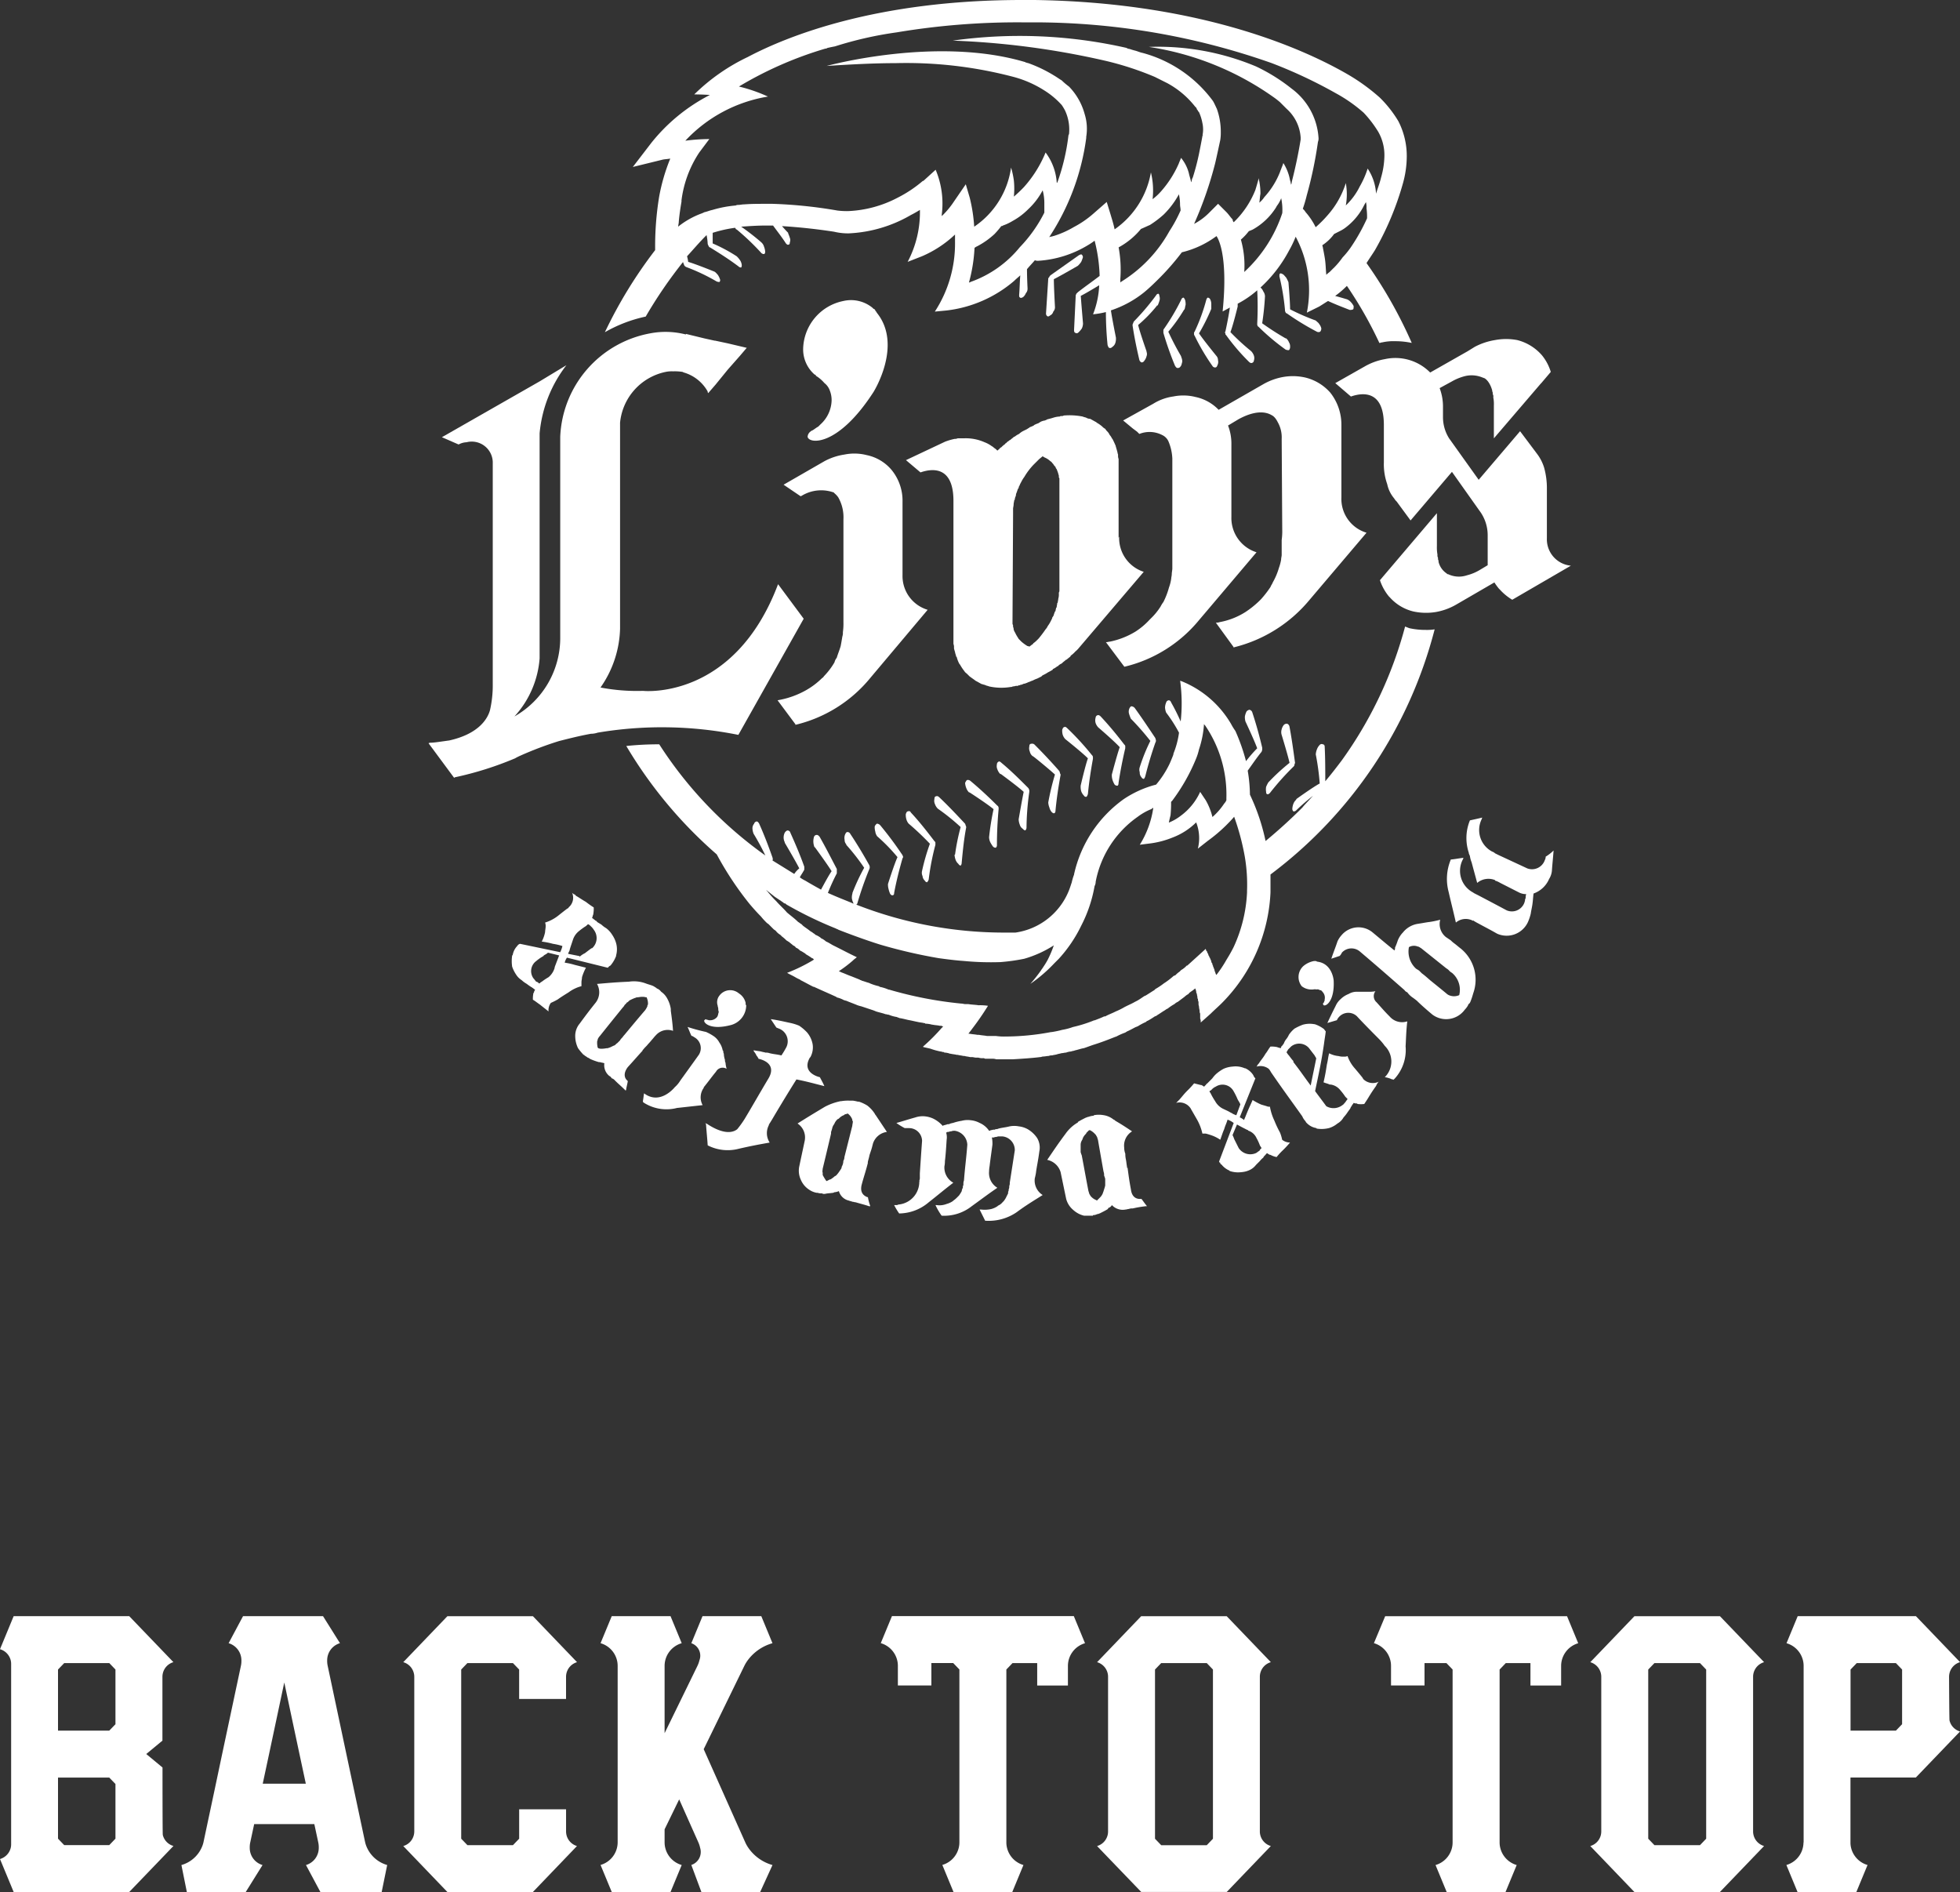 <svg id="グループ_8762" data-name="グループ 8762" xmlns="http://www.w3.org/2000/svg" xmlns:xlink="http://www.w3.org/1999/xlink" width="99.457" height="96" viewBox="0 0 99.457 96">
  <rect x="0" y="0" width="99.457" height="96" fill="#333333" stroke="none"/>
  <defs>
    <clipPath id="clip-path">
      <rect id="長方形_2777" data-name="長方形 2777" width="99.457" height="14" fill="none"/>
    </clipPath>
  </defs>
  <g id="グループ_4911" data-name="グループ 4911" transform="translate(79.712) rotate(90)">
    <path id="パス_493" data-name="パス 493" d="M.437,1.672h0a1.671,1.671,0,0,0-.227.113c-.057.057-.142.113-.17.17s-.057.113-.028.142.057.028.142.028a11.825,11.825,0,0,1,1.7-.283.17.17,0,0,0,.113-.028.061.061,0,0,0,.057-.057A13.77,13.77,0,0,0,2.958.227a.178.178,0,0,0,0-.17A.24.24,0,0,0,2.788,0a.558.558,0,0,0-.227.113c-.057.028-.113.113-.17.17a11.263,11.263,0,0,1-.567,1.3c-.4,0-1.388.085-1.388.085" transform="translate(13.871 12.665)" fill="#fff"/>
    <path id="パス_494" data-name="パス 494" d="M.567.352H.312A.534.534,0,0,0,.085.408.152.152,0,0,0,0,.522C0,.55.028.578.113.607A9.3,9.3,0,0,1,1.728,1.2a.1.1,0,0,0,.085.028c.057,0,.085,0,.113-.028A10.827,10.827,0,0,0,3.457.3.156.156,0,0,0,3.542.153C3.542.1,3.513.068,3.428.04A.355.355,0,0,0,3.173.012.322.322,0,0,0,2.947.1S2.153.748,1.813.975A9.806,9.806,0,0,0,.567.352" transform="translate(15.102 17.895)" fill="#fff"/>
    <path id="パス_495" data-name="パス 495" d="M.595.057C.538.028.453.028.368,0A.784.784,0,0,0,.113.028C.057.057,0,.085,0,.113S.028.2.113.227A11.221,11.221,0,0,1,1.587,1.1c.028.028.057.028.113.028h.085A16.7,16.7,0,0,0,3.457.538C3.542.482,3.57.453,3.57.4A.156.156,0,0,0,3.485.255C3.428.2,3.343.2,3.258.17A.566.566,0,0,0,3,.227H2.975A14,14,0,0,1,1.728.878,8.157,8.157,0,0,0,.623.085Z" transform="translate(15.102 19.55)" fill="#fff"/>
    <path id="パス_496" data-name="パス 496" d="M.595.135V.106A1.954,1.954,0,0,0,.368.021a.393.393,0,0,0-.255,0C.057.021,0,.05,0,.078A.152.152,0,0,0,.085.191,12.279,12.279,0,0,1,1.417,1.325c.028,0,.057.028.085.028a.17.17,0,0,0,.113.028c.567-.085,1.133-.2,1.728-.34A.2.2,0,0,0,3.485.928.156.156,0,0,0,3.4.786.569.569,0,0,0,3.173.673a.31.31,0,0,0-.227,0H2.918s-.963.34-1.332.425A7.083,7.083,0,0,0,.595.135" transform="translate(14.903 20.86)" fill="#fff"/>
    <path id="パス_497" data-name="パス 497" d="M.578.255a1.232,1.232,0,0,0-.2-.17A1.953,1.953,0,0,0,.153,0,.166.166,0,0,0,.012.057C-.017.085.012.142.04.2L1.06,1.643c.028.028.057.057.085.057.028.028.057.057.085.057l1.757.113a.166.166,0,0,0,.142-.057c.028-.028.028-.085-.028-.142a.3.3,0,0,0-.2-.17.322.322,0,0,0-.227-.085s-1.02.057-1.417.057C1.088,1.133.578.255.578.255" transform="translate(12.908 24.763)" fill="#fff"/>
    <path id="パス_498" data-name="パス 498" d="M5.723,18.728h0s.652-.822.963-1.133c.4.142,1.388.368,1.388.368H8.1a.874.874,0,0,0,.255-.028.617.617,0,0,0,.227-.142.113.113,0,0,0,.057-.113c0-.028-.057-.057-.142-.085-.595-.057-1.162-.142-1.785-.255H6.63a.147.147,0,0,0-.113.057,13.881,13.881,0,0,0-1.36,1.247c-.057.057-.085.113-.057.142,0,.057.057.085.142.113A.784.784,0,0,0,5.5,18.87a.617.617,0,0,0,.227-.142M7.48,22.043v-.028s.623-.85.907-1.162c.4.085,1.388.255,1.388.255H9.8a.827.827,0,0,0,.255-.057.361.361,0,0,0,.2-.142c.057-.057.085-.085.085-.142a.216.216,0,0,0-.142-.057,13.373,13.373,0,0,1-1.813-.142H8.3c-.057.028-.085.028-.113.057-.425.425-.878.878-1.275,1.36-.057.057-.085.113-.057.142A.156.156,0,0,0,7,22.213a.4.4,0,0,0,.255-.028.617.617,0,0,0,.227-.142M5.128,17.057h0s.68-.793.992-1.077c.4.142,1.388.4,1.388.4a.784.784,0,0,0,.255-.028,1.11,1.11,0,0,0,.255-.113.183.183,0,0,0,.057-.142c0-.028-.057-.057-.142-.057-.567-.085-1.162-.2-1.757-.34H6.063c-.028,0-.057.028-.085.057-.482.368-.963.765-1.417,1.19-.057.057-.085.113-.057.17a.126.126,0,0,0,.113.085.483.483,0,0,0,.283,0,.617.617,0,0,0,.227-.142m-.453-1.643.028-.028a13.639,13.639,0,0,1,1.1-.963,9.08,9.08,0,0,0,1.332.538.393.393,0,0,0,.255,0,.346.346,0,0,0,.255-.085.152.152,0,0,0,.085-.113c0-.028-.057-.057-.142-.085q-.85-.212-1.7-.51a.17.17,0,0,0-.113-.028c-.028,0-.085.028-.113.028-.51.34-1.02.68-1.53,1.048a.245.245,0,0,0-.085.17c0,.028.057.085.142.113a.391.391,0,0,0,.255,0,1.952,1.952,0,0,0,.227-.085M8.5,8.5c.028-.028,0-.085-.057-.142a13.3,13.3,0,0,1-1.332-1.19A.147.147,0,0,0,7,7.112c-.028,0-.057-.028-.085-.028-.623.085-1.247.17-1.842.283a.2.2,0,0,0-.142.113.208.208,0,0,0,.057.17.569.569,0,0,0,.227.113.48.48,0,0,0,.283,0s1.02-.312,1.417-.4a10.406,10.406,0,0,0,.963,1.048l.028.028a1.682,1.682,0,0,0,.227.113.77.77,0,0,0,.255,0c.085,0,.113-.028.113-.057M6.573,20.4h0c-.028,0,.652-.822.935-1.133a13.116,13.116,0,0,0,1.417.34.827.827,0,0,0,.255-.057.569.569,0,0,0,.227-.113c.057-.057.085-.113.057-.142,0-.028-.057-.057-.142-.057-.595-.057-1.162-.142-1.785-.255a.1.1,0,0,0-.085.028c-.057,0-.085.028-.113.028q-.68.595-1.36,1.275a.187.187,0,0,0-.028.17c0,.057.057.085.142.085a.419.419,0,0,0,.255-.028.389.389,0,0,0,.227-.142M10,26.69h0a13.83,13.83,0,0,1,1.02-1.077,10.688,10.688,0,0,0,1.388.4.4.4,0,0,0,.255-.028.35.35,0,0,0,.227-.113.152.152,0,0,0,.085-.113.3.3,0,0,0-.142-.085,12.8,12.8,0,0,1-1.757-.34h-.113c-.028,0-.057.028-.085.057-.482.368-.992.765-1.445,1.19a.1.1,0,0,0-.057.142c0,.057.057.085.142.113a.784.784,0,0,0,.255-.028A.569.569,0,0,0,10,26.69m.623,1.615.028-.028a9.146,9.146,0,0,1,1.048-1.02c.368.17,1.36.482,1.36.482a.784.784,0,0,0,.255-.028,1.317,1.317,0,0,0,.255-.085c.057-.057.085-.085.057-.142,0-.028-.028-.057-.113-.057-.6-.113-1.162-.255-1.757-.425a.1.1,0,0,0-.085-.028c-.057.028-.085.028-.113.057a18.149,18.149,0,0,0-1.473,1.1A.245.245,0,0,0,10,28.3a.307.307,0,0,0,.142.113.784.784,0,0,0,.255-.028.541.541,0,0,0,.227-.085M8.415,23.63V23.6s.567-.878.85-1.218a13.3,13.3,0,0,0,1.417.227h.028a.667.667,0,0,0,.227-.057,1.581,1.581,0,0,0,.227-.142.183.183,0,0,0,.057-.142.167.167,0,0,0-.142-.057c-.595,0-1.19-.028-1.813-.085H9.18c-.057.028-.085.028-.085.057-.425.425-.878.907-1.275,1.388a.187.187,0,0,0-.028.17.62.62,0,0,0,.142.085.827.827,0,0,0,.255-.057.617.617,0,0,0,.227-.142m.822,1.587h0a10.894,10.894,0,0,1,.935-1.162,10.714,10.714,0,0,0,1.388.283l.028.028a1.051,1.051,0,0,0,.255-.057.508.508,0,0,0,.2-.142.152.152,0,0,0,.085-.113A.216.216,0,0,0,11.985,24c-.6-.057-1.19-.113-1.785-.227a.17.17,0,0,0-.113.028.285.285,0,0,0-.085.028c-.453.425-.907.85-1.332,1.3-.057.057-.085.113-.057.17,0,.057.057.085.142.085a.4.4,0,0,0,.255-.028.617.617,0,0,0,.227-.142M.142,0A2.438,2.438,0,0,1,.17.453a3.846,3.846,0,0,1-.085.822C.057,1.36.028,1.417,0,1.5A20.7,20.7,0,0,1,6.772,4.7c.34.255.708.538,1.077.85-.567,0-1.133,0-1.728.028-.085,0-.142.028-.142.085a.133.133,0,0,0,.028.17.617.617,0,0,0,.227.142.827.827,0,0,0,.255.057,12.417,12.417,0,0,1,1.473-.2c.2.368.793,1.19.793,1.19h.028a.508.508,0,0,0,.2.142.827.827,0,0,0,.255.057.167.167,0,0,0,.142-.057.183.183,0,0,0-.057-.142,10.562,10.562,0,0,1-.737-.85c.283.255.482.453.595.538q.893.892,1.7,1.87a10.471,10.471,0,0,0-2.352.793,7.756,7.756,0,0,0-1.218.113c-.312-.227-.652-.453-.963-.708-.028,0-.057-.028-.113-.028H6.148c-.6.142-1.218.312-1.813.51a.188.188,0,0,0-.113.142.259.259,0,0,0,.085.142.9.9,0,0,0,.255.085A.784.784,0,0,0,4.817,9.6s.963-.453,1.36-.595a7.2,7.2,0,0,0,.652.567,9.953,9.953,0,0,0-1.53.538,3.3,3.3,0,0,1-.368.227,5.12,5.12,0,0,0-2.153,2.493l-.028.085a8.485,8.485,0,0,1,2.068-.028,10.178,10.178,0,0,0-.963.482c-.085.028-.113.085-.113.113a.145.145,0,0,0,.113.142.677.677,0,0,0,.255.057.827.827,0,0,0,.255-.057,7.274,7.274,0,0,1,1.02-.652,4.386,4.386,0,0,1,1.133.312c-.283-.142.4.142.453.17a4.9,4.9,0,0,1,1.048.68,5.325,5.325,0,0,0,.737,1.643A6.386,6.386,0,0,0,12.58,18.3h.028c.028.028.085.028.142.057.028,0,.085.028.227.057l.17.057a3.45,3.45,0,0,1,2.38,2.8v.482a20.551,20.551,0,0,1-1.417,7.593c-.028-.028-.057-.057-.085-.057a17.218,17.218,0,0,1-1.7-.595.241.241,0,0,0-.227,0c-.51.283-1.077.623-1.587.963a.156.156,0,0,0-.085.142c0,.057.057.085.113.113a.466.466,0,0,0,.283.028.322.322,0,0,0,.227-.085h.028a10.5,10.5,0,0,1,1.162-.907,10.225,10.225,0,0,0,1.275.595h.028a.7.7,0,0,0,.255.028.9.9,0,0,0,.255-.085v.028c-.085.17-.255.652-.538,1.275a10.559,10.559,0,0,1-.992-.453H12.3c-.538.283-1.1.567-1.643.878-.057.057-.085.085-.085.142a.145.145,0,0,0,.113.142.784.784,0,0,0,.255.028.827.827,0,0,0,.255-.057V31.45s.85-.623,1.218-.85c.2.142.623.368.935.538-.142.255-.283.51-.453.793a1.818,1.818,0,0,1-.17.283c-.113-.057-.227-.142-.34-.2-.028-.028-.057-.028-.113-.028h-.085c-.567.2-1.162.453-1.728.708a.145.145,0,0,0-.113.142c0,.028.028.085.113.142a.566.566,0,0,0,.255.057.534.534,0,0,0,.227-.057h.028s.907-.538,1.3-.737a1.276,1.276,0,0,0,.283.255c-.227.368-.51.822-.68,1.1h-.028c-.028-.028-.085,0-.113,0-.567.2-1.162.425-1.728.68-.057.028-.113.085-.113.113a.145.145,0,0,0,.113.142.346.346,0,0,0,.255.085.827.827,0,0,0,.255-.057,11.9,11.9,0,0,1,1.1-.595,20.514,20.514,0,0,1-5.638,5.383,15.7,15.7,0,0,0,.085,1.672,22.475,22.475,0,0,0,5.5-4.59,16.224,16.224,0,0,0,2.522-1.672c.2-.17.425-.368.623-.567a3.4,3.4,0,0,0,.34-.312L15.1,33.8l.255-.255c.028-.028.057-.085.085-.113a.764.764,0,0,0,.2-.227l.085-.085a1.62,1.62,0,0,1,.2-.227c.028-.057.057-.085.085-.142.057-.057.113-.142.17-.2a.283.283,0,0,1,.113-.142.508.508,0,0,1,.142-.2,1.232,1.232,0,0,1,.113-.2.391.391,0,0,1,.085-.113,2.988,2.988,0,0,1,.2-.312v-.028l.057-.057.028.028a8.34,8.34,0,0,1,.652,1.332c.085-.142.142-.283.227-.425a1.672,1.672,0,0,0,.113-.227l.028-.028c.113-.227.227-.425.34-.652v-.028c.17-.368.34-.765.51-1.133l.028-.028a1.423,1.423,0,0,1,.142-.368c0-.028.028-.085.028-.113.085-.2.142-.368.227-.567a1.806,1.806,0,0,0,.057-.2l.085-.255.085-.255a1.951,1.951,0,0,1,.085-.227c.057-.17.085-.34.142-.482,0-.057.028-.113.028-.17a1.623,1.623,0,0,0,.113-.4c.028-.057.028-.085.057-.142.028-.2.085-.368.113-.538.028-.142.057-.255.085-.4.028-.113.028-.2.057-.312,0-.028,0-.057.028-.057A1.436,1.436,0,0,1,20.2,25.5v-.028c.028-.113.028-.255.057-.368v-.085a.1.1,0,0,0,.028-.085l.085.085a9.7,9.7,0,0,1,.935.935h.028c.028-.113.057-.255.085-.368a3.426,3.426,0,0,0,.142-.51c0-.057.028-.085.028-.142,0-.028,0-.028.028-.057a.838.838,0,0,1,.057-.283v-.028c.028-.113.028-.2.057-.312V24.2c.028-.085.028-.17.057-.283v-.057c.028-.085.028-.17.057-.283v-.085c0-.085.028-.142.028-.227v-.113a.624.624,0,0,0,.028-.227.17.17,0,0,1,.028-.113v-.34a.624.624,0,0,1,.028-.227v-.85c-.028-.453-.057-.935-.113-1.388,0-.057-.028-.085-.028-.142,0-.085-.028-.2-.028-.283a.359.359,0,0,1-.028-.17c-.028-.085-.028-.17-.057-.255s-.028-.142-.057-.227c0-.085-.028-.142-.028-.227a.827.827,0,0,1-.057-.255c-.028-.057-.028-.142-.057-.2-.028-.142-.085-.283-.113-.453-.057-.17-.113-.312-.17-.482-.113-.368-.255-.737-.4-1.1L20.8,16.15a3.148,3.148,0,0,1-.2-.453c-.028-.028-.028-.057-.057-.085-.057-.142-.142-.283-.227-.453,0-.028-.028-.057-.028-.085a3.1,3.1,0,0,1-.227-.425c-.028-.028-.057-.057-.057-.085a4.194,4.194,0,0,0-.227-.368.215.215,0,0,0-.057-.113c-.085-.142-.17-.255-.255-.4a.619.619,0,0,1-.085-.142,2.364,2.364,0,0,1-.227-.34.593.593,0,0,1-.113-.17l-.255-.34a.861.861,0,0,1-.142-.2c-.057-.028-.085-.085-.113-.113a1.572,1.572,0,0,0-.17-.227.534.534,0,0,1,.227-.057.1.1,0,0,1,.057-.028,1.228,1.228,0,0,0,.142-.028c.057,0,.085,0,.113-.028a.255.255,0,0,0,.142-.028h.113c.057,0,.113-.028.17-.028s.113-.028.2-.028a.214.214,0,0,0,.113-.028h.255a.359.359,0,0,1,.17-.028h.028l-.453-.51c-.2-.2-.368-.4-.567-.595A8.5,8.5,0,0,0,13.487,8.33H12.58A22.589,22.589,0,0,0,.142,0m9.8,13.487c-.142-.028-.255-.057-.368-.085a6.446,6.446,0,0,0-.68-.028l-.057-.057A9.589,9.589,0,0,0,6.687,12.1a2.785,2.785,0,0,0-.453-.142,5.061,5.061,0,0,0-1.3-.255c.028,0,.057-.028.085-.057A6.229,6.229,0,0,1,8.7,10.568h.113a.593.593,0,0,1,.17.113,3.307,3.307,0,0,1,.68.595,3.2,3.2,0,0,0-.85.34l-.425.283a3.08,3.08,0,0,1,1.218.992,2.487,2.487,0,0,1,.34.595M13.4,9.52h.085a7.385,7.385,0,0,1,2.777.68c.227.113.425.227.652.368a5.981,5.981,0,0,1,.765.51.479.479,0,0,1-.142.057l-.057.028a.4.4,0,0,0-.17.057h-.028a.1.1,0,0,1-.085.028l-.028.028h-.057c-.028.028-.057.028-.085.057h-.057c-.028.028-.085.028-.113.057H16.83a.215.215,0,0,1-.113.057l-.028.028c-.028,0-.085.028-.113.028v.028c-.057,0-.085.028-.113.028v.028a.147.147,0,0,0-.113.057h.028c.283.312.567.623.822.907v.028a1.109,1.109,0,0,1,.227.283l.085.085a1.232,1.232,0,0,0,.17.2c.028.028.028.085.057.113a3.809,3.809,0,0,1,.312.4c.028.028.028.057.057.085a3.692,3.692,0,0,1,.283.425l.057.057c.085.142.2.312.283.453V14.7c.085.142.2.283.283.453l.028.057c.085.142.142.283.227.453l.028.057a3.384,3.384,0,0,1,.227.453l.028.057c.085.17.142.34.227.482v.057c.085.17.142.34.2.482v.028a6.8,6.8,0,0,1,.34,1.077,2.99,2.99,0,0,1,.142.538,4.608,4.608,0,0,1,.113.538v.028a12.664,12.664,0,0,1,.227,2.323,2.914,2.914,0,0,1-.028.482v.453c-.028.142-.028.255-.057.4V23.2c-.028.142-.028.255-.057.4v.057c-.085-.057-.142-.113-.227-.17a13.9,13.9,0,0,0-1.19-.822,2.749,2.749,0,0,0-.028.482c-.028.17-.028.34-.057.51V23.8c0,.085-.028.142-.028.227a19.847,19.847,0,0,1-.708,3.655v.028a2.124,2.124,0,0,0-.142.453l-.028.028a2.786,2.786,0,0,1-.142.453l-.028.057c-.028.113-.085.255-.113.368-.028.028-.028.085-.057.113l-.17.425c-.057.17-.142.34-.2.51-.028.028-.028.085-.057.113a6.406,6.406,0,0,0-.538-.708c-.085-.085-.113-.142-.17-.2-.2.425-.4.793-.595,1.19-.057.113-.142.227-.2.368a1.2,1.2,0,0,0-.142.2c0,.028-.028.057-.057.085a1.149,1.149,0,0,0-.142.255.391.391,0,0,0-.085.113c-.057.057-.085.142-.142.2-.085.113-.142.2-.227.312l-.085.085c-.028.057-.085.113-.113.17-.17.17-.312.368-.482.567-.2.17-.368.368-.567.538a5.065,5.065,0,0,1-.4.368l-.028.028c-.057.028-.085.085-.142.113l.34-.425.17-.255c.028-.057.085-.113.113-.17.028-.028.057-.057.057-.085v-.028a.391.391,0,0,0,.085-.113,19.735,19.735,0,0,0,1.19-2.465c.028-.028.028-.085.057-.113.4-1.02.68-1.87.765-2.153a26.122,26.122,0,0,0,.68-2.947c.057-.425.113-.85.142-1.275a14.27,14.27,0,0,0,.057-1.842,9.7,9.7,0,0,0-.17-1.218,5.656,5.656,0,0,0-.68-1.5,5.748,5.748,0,0,1,.737.312,4.193,4.193,0,0,1,.368.227c.057.028.113.085.17.113a8.579,8.579,0,0,1,.68.538,7.57,7.57,0,0,0-1.048-1.218l-.227-.227a6.976,6.976,0,0,0-1.672-1.133,6.993,6.993,0,0,0-2.012-.68.487.487,0,0,0-.227-.057,5.21,5.21,0,0,1-3.287-2.125,3.07,3.07,0,0,1-.4-.708c-.057-.057-.057-.085-.057-.085h.028a4.832,4.832,0,0,1,1.842.68l-.057-.453a4.549,4.549,0,0,0-.312-1.218,3.412,3.412,0,0,0-.765-1.19,2.183,2.183,0,0,1,1.332-.085l-.4-.51a7.93,7.93,0,0,0-.765-.907c-.142-.142-.283-.283-.453-.425a12.4,12.4,0,0,1,2.012-.538A8.441,8.441,0,0,1,13.4,9.52m-8.472.822.028-.028Z" transform="translate(31.79 6.913)" fill="#fff"/>
    <path id="パス_499" data-name="パス 499" d="M16.065,38.873a22.9,22.9,0,0,1-2.777-1.9.1.1,0,0,0,.085-.028.285.285,0,0,0,.085-.028c.057-.028.057-.057.085-.085a9.818,9.818,0,0,1,.737-1.558.379.379,0,0,0,.028-.142.125.125,0,0,0-.142-.028.848.848,0,0,0-.227.113c-.057.057-.142.113-.17.2,0,0-.368.907-.482,1.3a1.631,1.631,0,0,0-.283.057c-.34-.312-.708-.623-1.048-.963l-.028-.028a2.825,2.825,0,0,1,.453-.057c.057-.028.085-.028.113-.057a.061.061,0,0,0,.057-.057c.312-.51.623-.992.963-1.445a.183.183,0,0,0,.057-.142A.212.212,0,0,0,13.43,34a.541.541,0,0,0-.227.085,1.232,1.232,0,0,0-.2.17,8.275,8.275,0,0,0-.652,1.218h-.538a6.65,6.65,0,0,1-.255-1.133l.028-.028a.061.061,0,0,0,.057-.057,12.514,12.514,0,0,1,1.19-1.247.183.183,0,0,0,.057-.142c0-.028-.057-.057-.113-.057a.827.827,0,0,0-.255.057.457.457,0,0,0-.2.113l-.028.028a12.2,12.2,0,0,0-.793,1.02c-.028-.4-.057-.822-.057-1.218v-.4c.312-.227.595-.453.907-.652.057-.057.085-.085.057-.142,0-.028-.028-.057-.113-.057a.31.31,0,0,0-.227,0,1.953,1.953,0,0,0-.227.085h-.028s-.142.142-.34.312c.057-.963.17-1.9.283-2.635a3.088,3.088,0,0,0,.085-.737,6.875,6.875,0,0,0-.935-3.173c-.085-.17-.17-.312-.255-.453a5.391,5.391,0,0,1,2.635.623L13,24.848a5.718,5.718,0,0,0-1.1-1.672h.368A6.321,6.321,0,0,1,15.81,24.2l-.057-.595a6.407,6.407,0,0,0-1.5-3.428c-.113-.113-.2-.227-.283-.312.34.028.652.028.992.057.085,0,.113,0,.142-.057.028-.028,0-.085-.028-.142a.508.508,0,0,0-.2-.142.322.322,0,0,0-.227-.085H14.62s-.51.028-.963.028c-.17-.142-.312-.283-.453-.4a.359.359,0,0,0,.028-.17,5.522,5.522,0,0,0-.793-2.522,3.537,3.537,0,0,0-.227-.34A8.065,8.065,0,0,1,14,15.838c.283.368.538.737.822,1.1l.085.085c.028,0,.057.028.085.028l1.757.085c.085,0,.142-.028.142-.085.028-.028.028-.085-.028-.142a1.232,1.232,0,0,0-.2-.17.667.667,0,0,0-.227-.057H16.4s-.992.085-1.388.113c-.113-.227-.368-.652-.538-.935a4.575,4.575,0,0,1,1.473.312,4.453,4.453,0,0,0-.113-.652c.538,0,1.1-.028,1.672-.085.085-.028.142-.057.142-.085.028-.057,0-.113-.057-.17a.361.361,0,0,0-.2-.142.7.7,0,0,0-.227-.028h-.028s-.992.2-1.388.255a5.384,5.384,0,0,0-.907-1.672c-.255-.312-.538-.595-.793-.85a12.657,12.657,0,0,0-1.247-1.077,4.836,4.836,0,0,0-.822-1.757s.765-.623,3.825-.312l-.2-.368c.4.057.822.142,1.218.227a.053.053,0,0,0,.085,0c.028,0,.085,0,.085-.028a10.531,10.531,0,0,0,1.36-1.162c.057-.057.085-.113.057-.17a.126.126,0,0,0-.113-.085.393.393,0,0,0-.255,0,.617.617,0,0,0-.227.142,11.353,11.353,0,0,1-.963,1.048c-.368-.142-1.3-.368-1.3-.368h-.142a5.1,5.1,0,0,0-.68-.992,16.446,16.446,0,0,1,1.672,0h.085c.057-.028.085-.028.085-.057A11.162,11.162,0,0,0,17.737,6.4a.359.359,0,0,0,.028-.17.24.24,0,0,0-.17-.057.381.381,0,0,0-.227.057.508.508,0,0,0-.2.142V6.4a13.87,13.87,0,0,1-.765,1.19,13.651,13.651,0,0,0-1.36-.142h-.028a.452.452,0,0,0-.227.085.508.508,0,0,0-.2.142,6.94,6.94,0,0,0-1.87-1.445,5.3,5.3,0,0,0-.708-.34,5.77,5.77,0,0,1,3.853-.567L15.555,4.7c-.085-.142-.2-.312-.283-.453.17-.368.312-.737.453-1.1a.359.359,0,0,0-.028-.17c-.028-.028-.085-.028-.17-.028a.861.861,0,0,0-.2.142.508.508,0,0,0-.142.2s-.085.283-.17.595a4.76,4.76,0,0,0-.51-.595A20.6,20.6,0,0,1,17.4,1.643c0-.057-.028-.085-.028-.142A2.537,2.537,0,0,1,17.312.85V.822A3.846,3.846,0,0,1,17.4,0a22.906,22.906,0,0,0-4.052,2.295c-.227-.142-.425-.283-.652-.425A14.865,14.865,0,0,0,9.322.453a5.121,5.121,0,0,0-1.388-.2A3.861,3.861,0,0,0,6.148.68a6,6,0,0,0-1.19.935,9.951,9.951,0,0,0-1.19,1.643C2.295,5.808.113,11.078,0,19.153v.623c0,7.338,1.813,11.872,2.89,13.912a9.981,9.981,0,0,0,1.9,2.72s0-.368.028-.793A9.13,9.13,0,0,0,7.253,38.59l1.218.935-.368-1.5c-.028-.113-.028-.255-.057-.4A9.621,9.621,0,0,0,10,38.193a15.616,15.616,0,0,0,2.578.2h.113a23.094,23.094,0,0,0,4.165,2.55,7.15,7.15,0,0,1-.793-2.068M10.2,37.06a5.667,5.667,0,0,1-2.465-.907l-.68-.51a9.8,9.8,0,0,0,.085,1.218A7.359,7.359,0,0,1,4.9,32.668a8.105,8.105,0,0,0-.51,1.473A18.979,18.979,0,0,1,2.465,29.75a.1.1,0,0,0-.028-.085c-.028-.113-.057-.255-.085-.4a18.825,18.825,0,0,1-.708-3.117,37.212,37.212,0,0,1-.51-6.375v-.595A36.3,36.3,0,0,1,3.2,7.112a24.228,24.228,0,0,1,1.53-3.258,7.643,7.643,0,0,1,.992-1.417A5.8,5.8,0,0,1,6.687,1.7a2.389,2.389,0,0,1,1.247-.312,4.186,4.186,0,0,1,1.077.17c.255.057.538.17.822.255H9.8a2.537,2.537,0,0,0-1.247.425,4.564,4.564,0,0,1,.907.4,3.348,3.348,0,0,1,.963.708,3.165,3.165,0,0,0-1.133,0,4.486,4.486,0,0,1,1.643.935,5.89,5.89,0,0,1,.595.595,3.486,3.486,0,0,0-.765.51.751.751,0,0,0-.17.142,6.979,6.979,0,0,0-.68-.2A20.784,20.784,0,0,0,7.2,4.76a.487.487,0,0,0-.227-.028A3.37,3.37,0,0,0,4.5,6.092,9.179,9.179,0,0,0,3.372,7.9a12.856,12.856,0,0,0-.992,5.44A14.745,14.745,0,0,1,4.9,7.055a4.165,4.165,0,0,1,.283-.368l.34-.34A2.141,2.141,0,0,1,6.97,5.638h.113c.708.113,1.5.283,2.153.453h.028c.028,0,.085.028.113.028-.085.028-.17.028-.227.057a2.4,2.4,0,0,0-.878.34A1.952,1.952,0,0,1,8.5,6.6c.085.028.142.057.227.085A4.133,4.133,0,0,1,10,7.48a1.276,1.276,0,0,1,.283.255c-.17-.028-.312-.028-.453-.057a3.342,3.342,0,0,0-.623.057.793.793,0,0,1-.17.028s.227.057.595.17a4.637,4.637,0,0,1,1.643,1.1.216.216,0,0,1-.142.057c-.113.113-.255.2-.368.312l-.425.425.425.425a3.124,3.124,0,0,1,.595.793A19.075,19.075,0,0,0,8.273,9.973c-.368-.085-.765-.17-1.162-.255a2.239,2.239,0,0,0-.4-.028,3.447,3.447,0,0,0-1.19.2c-.113.057-.255.113-.4.2a6.539,6.539,0,0,0-2.437,3.57c-.028.142-.085.255-.113.368s-.057.2-.085.283a.4.4,0,0,1-.057.17,24.463,24.463,0,0,0-.368,8.812,41.249,41.249,0,0,1,1.02-7.735,15.508,15.508,0,0,1,.822-2.522l.312-.623a4.535,4.535,0,0,1,1.19-1.417l.057-.057c.028-.028.085-.028.113-.057l.028-.028c.028,0,.057-.028.085-.057a2.335,2.335,0,0,1,.538-.17,1.49,1.49,0,0,1,.68,0,.088.088,0,0,1-.057-.028h.028l.028.028h.028c.312.057.595.113.878.17a12.075,12.075,0,0,1,1.19.312.4.4,0,0,0,.17.057c.028,0,.057.028.085.028-.17.028-.312.085-.453.113a1.99,1.99,0,0,0-.793.4c.085.028.2.085.283.113a5.353,5.353,0,0,1,1.388.878,2.879,2.879,0,0,1,.425.453,3.891,3.891,0,0,0-1.36.085,4.439,4.439,0,0,1,2.89,1.842c-.283.057-.538.142-.737.2l-.652.2.595.68a5.053,5.053,0,0,1,.68.992,4.822,4.822,0,0,1,.453,1.02c0,.028.028.085.028.113,0,.057.028.085.028.113A12.022,12.022,0,0,0,7,16.518H6.942A2.515,2.515,0,0,0,5.78,16.6a3.209,3.209,0,0,0-1.388.793,3.589,3.589,0,0,1-.312.368c-.085.142-.17.255-.255.4a7.015,7.015,0,0,0-.623,1.3c0,.028-.028.085-.028.113s-.028.028-.028.057c-1.332,4.5.2,10.058.2,10.058-.085-1.3-.142-2.465-.142-3.485a21.352,21.352,0,0,1,.708-6.035,5.57,5.57,0,0,1,.68-1.53,4.111,4.111,0,0,1,.737-.878,2.491,2.491,0,0,1,.283-.17,2.281,2.281,0,0,1,1.19-.2l.057.028a10.75,10.75,0,0,1,2.408.567v.028a2.856,2.856,0,0,0-1.53.567,6.068,6.068,0,0,1,1.757,1.1,6.68,6.68,0,0,1,.482.51,3.958,3.958,0,0,0-.822,0,4.1,4.1,0,0,0-.652.142,4.337,4.337,0,0,1,3,1.87,8.108,8.108,0,0,0-1.473.227l-.68.2.992.68a4.184,4.184,0,0,1,.623.538H10.88a4.4,4.4,0,0,0-2.267.312l.567.623v.028a6.362,6.362,0,0,1,.85,1.275,5.922,5.922,0,0,1,.68,2.493,3.8,3.8,0,0,1-.028.567,23.551,23.551,0,0,0-.34,3.287v.368c0,.368,0,.708.028,1.077,0,.113.028.2.028.312a.214.214,0,0,0,.028.113,5.873,5.873,0,0,0,.227,1.19c.028.142.085.255.113.4a1.382,1.382,0,0,1,.085.2,4.263,4.263,0,0,0,.623,1.1l.028.028h-.028c-.057,0-.142-.028-.227-.028-.34-.028-.708-.085-1.048-.142M13.6,3.967l.2.2a1.734,1.734,0,0,0,.142.17c-.283.028-.595.028-.907.085-.17.028-.312.057-.453.085-.057,0-.085.028-.142.028a2.292,2.292,0,0,0-.567-.595L11.7,3.6a1.582,1.582,0,0,0-.142-.227,3.2,3.2,0,0,0-1.048-.907,2.619,2.619,0,0,1-.255-.142,1.062,1.062,0,0,1,.312-.028,3.08,3.08,0,0,1,.51-.028A9.689,9.689,0,0,1,12.41,3a4.351,4.351,0,0,1,.652.51,4.143,4.143,0,0,1,.538.453M10.823,6.573A7.075,7.075,0,0,1,13.8,8.5a4.8,4.8,0,0,0-1.643.17,2.821,2.821,0,0,0-.425-.4c-.028-.057-.057-.142-.085-.2a3.291,3.291,0,0,0-1.133-1.19l-.057-.028a1.568,1.568,0,0,0-.4-.227,2.88,2.88,0,0,1,.737-.057Zm3.485,8.188.028.028h-.17a6.253,6.253,0,0,0-1.615.085,3.845,3.845,0,0,0-.935-1.133c-.057-.142-.142-.312-.2-.453a5.123,5.123,0,0,0-.538-.708,4.4,4.4,0,0,0-1.02-.765,2.5,2.5,0,0,1,.482-.057h.028c.113,0,.2-.028.312-.028a7.245,7.245,0,0,1,1.048.567,6.972,6.972,0,0,1,2.578,2.465m0,7.622a.219.219,0,0,1,.028.085,8.082,8.082,0,0,0-1.757-.283.619.619,0,0,1-.085-.142,4.068,4.068,0,0,0-.623-.878,4.934,4.934,0,0,0-.4-.34.1.1,0,0,0-.028-.085,2.512,2.512,0,0,0-.227-.482,3.419,3.419,0,0,0-.595-.793,3.588,3.588,0,0,0-.963-.737,2.479,2.479,0,0,1,.68-.085h.453a7.15,7.15,0,0,1,1.757,1.247,5.64,5.64,0,0,1,1.757,2.493" transform="translate(0 8.075)" fill="#fff"/>
    <path id="パス_500" data-name="パス 500" d="M5.366,1.275H2.476a2.617,2.617,0,0,0-1.643.567A2.465,2.465,0,0,0,.068,3.117a2.87,2.87,0,0,0-.028,1.1,3.138,3.138,0,0,0,.368,1.02l1.3,2.267A2.265,2.265,0,0,0,1.059,8.67,2.542,2.542,0,0,0,1.031,9.8a2.6,2.6,0,0,0,.368,1.02l.85,1.53.4-.482.17-.227.113-.113a1.4,1.4,0,0,1,.057-1.162.648.648,0,0,1,.312-.312,2.512,2.512,0,0,1,.878-.2H9.758c.085,0,.2.028.283.028s.17.028.227.028a2.123,2.123,0,0,1,.453.113,3.935,3.935,0,0,1,.737.283,1.581,1.581,0,0,0,.227.142,3.168,3.168,0,0,1,.595.482l.085.085a3.588,3.588,0,0,1,.595.708,4.038,4.038,0,0,1,.51,1.3c0,.057.028.113.028.2l1.247-.935a7,7,0,0,0-2.38-3.8l-.4-.34L8.936,5.582A1.821,1.821,0,0,1,7.151,6.857H3.468a2.542,2.542,0,0,0-.963.17l-.34-.567c0-.028-.6-.992-.17-1.672,0,0,.057-.142.34-.283a1.557,1.557,0,0,1,.85-.2l4.59-.028a3.254,3.254,0,0,1,.538.028h.765c.057,0,.142.028.227.028a2.361,2.361,0,0,1,.425.113,3.385,3.385,0,0,1,.737.312c.085.028.142.085.227.113a5.212,5.212,0,0,1,.623.482l.085.085a4.777,4.777,0,0,1,.567.708,3.682,3.682,0,0,1,.51,1.3.553.553,0,0,1,.028.2l1.247-.907h.028l-.028-.028a7.209,7.209,0,0,0-2.38-3.8L7.944,0A1.789,1.789,0,0,1,6.159,1.275H5.366Z" transform="translate(19.085 10.37)" fill="#fff"/>
    <path id="パス_501" data-name="パス 501" d="M6.414,3.526c.057.113.142.2.2.312,0,.028.028.057.057.085,0,.028.057.057.085.085a.4.4,0,0,0,.17.057c.368-.057.538-1.53-2.267-3.343,0,0-2.38-1.5-4.023-.17A.391.391,0,0,0,.52.636H.492C.464.664.435.692.435.721L.379.777a1.72,1.72,0,0,0-.34,1.473,2.536,2.536,0,0,0,2.408,2.04A1.69,1.69,0,0,0,3.779,3.7V3.667l.057-.028A1.811,1.811,0,0,1,4.2,3.214a.845.845,0,0,1,.4-.283,1.324,1.324,0,0,1,.482-.085A1.7,1.7,0,0,1,6.3,3.412l.113.113" transform="translate(15.233 34.667)" fill="#fff"/>
    <path id="パス_502" data-name="パス 502" d="M6.171,1.275H2.46a2.462,2.462,0,0,0-1.643.567A2.24,2.24,0,0,0,.08,3.088,2.529,2.529,0,0,0,.051,4.222a3.1,3.1,0,0,0,.34,1.02L1.581,7.31l.595-.878H2.148V6.4a1.9,1.9,0,0,1-.17-1.643c.028,0,.085-.113.255-.227L2.29,4.5a2.04,2.04,0,0,1,1.048-.227H8.551a3.079,3.079,0,0,1,.51.028.624.624,0,0,1,.227.028c.17.028.34.057.482.085.2.057.4.142.595.2a.569.569,0,0,0,.227.113,3.574,3.574,0,0,1,.708.538c.057.028.085.085.113.113a3.871,3.871,0,0,1,.595.793,4.439,4.439,0,0,1,.51,1.445l1.218-.907h.028a7,7,0,0,0-2.38-3.8L7.928,0A1.786,1.786,0,0,1,6.171,1.275" transform="translate(23.012 32.64)" fill="#fff"/>
    <path id="パス_503" data-name="パス 503" d="M.323,5.213c.028.057.057.085.085.142a1.381,1.381,0,0,0,.085.2l.028.028a1.38,1.38,0,0,1,.085.2l.028.028c.028.057.057.085.085.142l.028.057.028.057a.994.994,0,0,0,.142.227l.028.028a.994.994,0,0,0,.142.227v.028c.057.057.113.142.17.2V6.8a.391.391,0,0,1,.085.113L1.428,7v.028h.028a1.232,1.232,0,0,0,.17.2l.028.057c.057.028.085.085.142.142a.751.751,0,0,0-.142.17.391.391,0,0,0-.085.113,1.527,1.527,0,0,0-.2.368,2.343,2.343,0,0,0-.2,1.02v.34A.359.359,0,0,1,1.2,9.6a3.1,3.1,0,0,0,.142.482l.935,1.983.623-.737c-.227-.652-.283-1.672,1.445-1.672H11.6a.482.482,0,0,1,.2-.028h.028a1.8,1.8,0,0,0,.2-.057h.028a1.806,1.806,0,0,1,.2-.057V9.492a1.423,1.423,0,0,0,.368-.142l.028-.028a2.362,2.362,0,0,0,.34-.227c.057-.028.085-.085.142-.142l.113-.113c.085-.113.142-.2.227-.312.057-.113.113-.2.17-.312V8.188c.028-.057.028-.113.057-.17s.028-.113.057-.17a2.9,2.9,0,0,0,.028-1.1V6.715c0-.028-.028-.057-.028-.085a.5.5,0,0,0-.028-.142V6.375c-.028,0-.028-.028-.028-.057V6.29a.1.1,0,0,1-.028-.085l-.028-.057c0-.028,0-.028-.028-.057V6.035c-.028-.057-.028-.085-.057-.142s-.028-.085-.057-.142-.028-.085-.057-.142a1.381,1.381,0,0,1-.085-.2l-.028-.057-.085-.17c-.028,0-.028-.028-.057-.057l-.085-.17c-.028-.028-.028-.057-.057-.085a2.554,2.554,0,0,0-.142-.255h-.028a.994.994,0,0,0-.142-.227V4.363a.508.508,0,0,1-.142-.2l-.028-.028c-.057-.057-.113-.142-.17-.2V3.91c-.057-.057-.113-.142-.17-.2h-.028a1.232,1.232,0,0,0-.17-.2L12,3.485a1.309,1.309,0,0,0-.2-.2L7.944,0A1.8,1.8,0,0,1,6.159,1.247l.057.028H2.221a.482.482,0,0,1-.2.028H1.994c-.057.028-.142.028-.2.057H1.768c-.057.028-.113.028-.17.057H1.569c-.142.057-.255.113-.368.17l-.028.028A.593.593,0,0,0,1,1.728a.593.593,0,0,0-.17.113.618.618,0,0,1-.142.113A.5.5,0,0,1,.578,2.1a1.72,1.72,0,0,0-.2.283l-.028.028c-.057.113-.113.2-.17.312v.028a.4.4,0,0,1-.057.17C.1,2.975.1,3.032.068,3.088a3.463,3.463,0,0,0-.057.935v.028a.212.212,0,0,1,.028.142v.028a.1.1,0,0,1,.028.085,1.2,1.2,0,0,0,.057.283c.028.085.057.2.085.312.028.028.028.057.057.113a.721.721,0,0,0,.057.2m2.012-.482h0c.028-.057.085-.085.113-.113l.028-.028a.5.5,0,0,0,.142-.113.215.215,0,0,0,.113-.057c.057-.028.085-.028.142-.057.028,0,.057-.028.113-.028A.214.214,0,0,1,3.1,4.307h.057a.1.1,0,0,1,.085-.028H8.936a.17.17,0,0,0,.113.028h.028a.7.7,0,0,1,.227.028c.057,0,.142.028.2.028l.028.028c.085,0,.142.028.227.028v.028c.057,0,.113.028.17.028l.028.028c.057.028.085.028.142.057h.028a.619.619,0,0,1,.142.085H10.3l.17.085a1.582,1.582,0,0,1,.227.142.593.593,0,0,1,.17.113c.17.113.312.227.453.34l.085.085a1.232,1.232,0,0,1,.17.2H11.6c.028.057.085.113.142.2a.1.1,0,0,0-.028.085,2.162,2.162,0,0,1-.227.312l-.113.113-.028.028c-.057.028-.085.057-.142.085-.085.057-.17.085-.255.142-.028,0-.057.028-.113.028s-.085.028-.113.028h-.057c-.028,0-.057.028-.085.028h-.17L5.054,6.63H4.743c-.057,0-.142-.028-.227-.028-.057,0-.142-.028-.2-.028l-.028-.028a.525.525,0,0,1-.2-.057.41.41,0,0,1-.2-.057H3.864c-.057-.028-.085-.028-.142-.057l-.028-.028a.216.216,0,0,1-.142-.057H3.524L3.354,6.2a1.58,1.58,0,0,1-.227-.142A3.338,3.338,0,0,1,2.5,5.582L2.419,5.5l-.17-.17c-.057-.057-.113-.142-.17-.2.028-.028.028-.057.057-.085a.957.957,0,0,1,.2-.312" transform="translate(21.069 21.675)" fill="#fff"/>
    <path id="パス_504" data-name="パス 504" d="M10.112,1.218H7.619a3.882,3.882,0,0,0-1.1.142,2.277,2.277,0,0,0-.708.368l-1.133.85,2.465,2.1-2.1,1.5a2.021,2.021,0,0,1-1.1.312H3.454a2.647,2.647,0,0,0-.963.17l-.34-.623A2.643,2.643,0,0,1,1.9,5.44a1.423,1.423,0,0,1,.057-.963c0-.028.028-.057.028-.085,0,0,.113-.255.623-.4h.028c.028,0,.057-.028.113-.028H2.8a.212.212,0,0,1,.142-.028h.028a1.742,1.742,0,0,1,.4-.028H5.04L2.264,1.53,2.235,1.5,1.669,1.02a2.466,2.466,0,0,0-.85.453L.79,1.5A2.449,2.449,0,0,0,.054,2.72a3.044,3.044,0,0,0,0,1.133,3.33,3.33,0,0,0,.34,1.02l.227.368L1.7,7.14a2.48,2.48,0,0,0-.68,2.295,3.138,3.138,0,0,0,.368,1.02l.85,1.5.68-.793c-.227-.652-.283-1.672,1.445-1.672h1.9a3.017,3.017,0,0,0,1.1-.17,1.633,1.633,0,0,0,.708-.34L8.185,8.9l.057-.057.963-.708L6.74,6.035,8.7,4.647a2.067,2.067,0,0,1,1.247-.425h1.53l.255.425a2.4,2.4,0,0,1,.255.623,1.274,1.274,0,0,1-.057.963c0,.028,0,.057-.028.057a.983.983,0,0,1-.595.425h-.028c-.057,0-.085.028-.113.028H11.1a.255.255,0,0,1-.142.028h-.028a2.007,2.007,0,0,1-.425.028H8.837l3.4,2.89a2.562,2.562,0,0,0,.822-.453l.057-.057a2.321,2.321,0,0,0,.708-1.19,3.036,3.036,0,0,0,.028-1.133,3.138,3.138,0,0,0-.368-1.02L12.35,3.882a2.968,2.968,0,0,0,.312-.227l.057-.057a2.726,2.726,0,0,0,.51-.623L11.5,0a1.343,1.343,0,0,1-1.388,1.218" transform="translate(17.201)" fill="#fff"/>
    <path id="パス_505" data-name="パス 505" d="M20.445,3.315,14.552,0,12.8,1.3c5.922,2.238,5.412,6.857,5.412,6.857a9.825,9.825,0,0,1-.17,2.153,5.439,5.439,0,0,0-2.975-.992H4.607A2.916,2.916,0,0,1,2.028,7,1.5,1.5,0,0,1,2,6.63a2.592,2.592,0,0,1,.028-.482l.028-.057A2.045,2.045,0,0,1,3.02,4.873a.124.124,0,0,0,.085-.028L2.68,4.477l-.765-.623L1.207,3.23l-.4-.34-.227.963L.442,4.5v.028l-.113.51L.1,5.978H.13A4.123,4.123,0,0,0,.073,7.792a5.571,5.571,0,0,0,5.242,4.562H15.487a4.573,4.573,0,0,1,4.023,2.323A4.9,4.9,0,0,0,16.563,13.4H5.145a6.611,6.611,0,0,1-3.457-1.36L2.51,13.4,5.343,18.36l.368-.85a.922.922,0,0,1-.113-.4,1.068,1.068,0,0,1,1.077-1.332H17.867a5.624,5.624,0,0,1,1.332.142c.4.113,1.19.538,1.53,2.068.057.425.113.765.113.935a.214.214,0,0,0,.028.113l1.757-1.3-.028-.028a16.983,16.983,0,0,0-.963-3.06,2.62,2.62,0,0,1-.142-.283,17.651,17.651,0,0,1-.737-1.955c-.113-.453-.255-.992-.368-1.615a1.057,1.057,0,0,0-.057-.34,19.66,19.66,0,0,1,.113-7.14" transform="translate(16.841 38.93)" fill="#fff"/>
    <path id="パス_510" data-name="パス 510" d="M0,0H0V0Z" transform="translate(55.419 12.296)" fill="#fff"/>
    <path id="パス_511" data-name="パス 511" d="M2.012,4.165h0c.538.113.793.17,1.332.283a1.086,1.086,0,0,0,.68-.085,1.107,1.107,0,0,0,.482-.4.993.993,0,0,0,.17-.4V3.513a.491.491,0,0,0,.028-.2V3.287c.028-.028.028-.057.028-.113V3.145C4.7,3.032,4.7,2.89,4.675,2.72l-.028-.057a.667.667,0,0,0-.057-.227.678.678,0,0,0,.482-.51c.028-.057.028-.113.057-.17,0-.057.028-.113.028-.17.085-.283.113-.425.2-.68V.85H5.327A2.361,2.361,0,0,1,4.9.963a.219.219,0,0,1-.028.085c-.057.113-.2.34-.623.227s-.652-.2-1.1-.312V.992c0-.028-.028-.028-.057-.028-.113-.028-.2-.057-.34-.085L2.493.793c-.085-.028-.2-.057-.312-.085A.861.861,0,0,1,1.587,0L.737.567C.708.6.68.6.652.623a1.617,1.617,0,0,0-.4.368,1.953,1.953,0,0,0-.2.425v.057A1.867,1.867,0,0,0,0,1.728V1.9a2.145,2.145,0,0,0,.028.425v.028a2.969,2.969,0,0,0,.283.793c.34.567.51.85.85,1.388a.846.846,0,0,1,.85-.368M1.5,2.8c-.028,0-.085-.028-.113-.028s-.057-.028-.085-.028c-.057-.028-.085-.057-.142-.085a.594.594,0,0,1-.227-.17c0-.028-.028-.057-.057-.085a.617.617,0,0,1-.142-.227L.708,2.153C.68,2.1.68,2.04.652,1.983L.68,1.955a.648.648,0,0,1,.283-.2.1.1,0,0,0,.085-.028c.085,0,.17.028.227.028l1.587.4a.41.41,0,0,1,.2.057.421.421,0,0,1,.17.028c.028,0,.057.028.085.028a.1.1,0,0,0,.085.028.619.619,0,0,1,.142.085,1.573,1.573,0,0,1,.227.17c.028.028.057.057.057.085a1.573,1.573,0,0,1,.17.227V2.89l.085.17-.028.028a2.492,2.492,0,0,1-.283.17H3.655c-.057.028-.142,0-.2,0C2.748,3.088,2.38,3,1.672,2.833A.307.307,0,0,1,1.5,2.8" transform="translate(55.844 34.708)" fill="#fff"/>
    <path id="パス_512" data-name="パス 512" d="M5.61,3.357a3.469,3.469,0,0,0-.17-.34c-.028-.057,0,.028-.368-.567A1.887,1.887,0,0,1,4.76,1.8h-.2c-.085,0-.17-.028-.255-.028a2.541,2.541,0,0,1-.482-.2l-.142.567a3.3,3.3,0,0,0-.113.51.7.7,0,0,1-.255-.113L3.825.467,3.8.439,3.768.411A.407.407,0,0,1,3.712.326,1.659,1.659,0,0,0,3.23.042H3.2a1.159,1.159,0,0,0-.623,0,1.435,1.435,0,0,0-.425.2,1.207,1.207,0,0,0-.34.312,1.182,1.182,0,0,1-.17.227c-.057.085-.085.142-.142.227-.057.028-.057.057-.085.113H1.388v.028a.391.391,0,0,0-.085.113c-.057-.028-.113-.028-.17-.057a1.615,1.615,0,0,0-.368-.028,4.806,4.806,0,0,1-.283.4c-.113.2-.2.312-.312.51-.057.028-.057.057-.085.113-.028.028-.028.057-.085.085a.631.631,0,0,1,.765.17H.793c.028.057-.028,0,.4.538a2.061,2.061,0,0,1,.34.652.482.482,0,0,1,.2-.028c.085,0,.2.028.283.028a1.764,1.764,0,0,1,.482.17,4.014,4.014,0,0,1,.113-.567,2.965,2.965,0,0,1,.113-.482,1.38,1.38,0,0,1,.312.113l-.425,2.04a.251.251,0,0,0,.113.142.864.864,0,0,0,.453.227l.028.028a1.9,1.9,0,0,0,.567,0,1.73,1.73,0,0,0,.4-.2.9.9,0,0,0,.283-.283,1.183,1.183,0,0,0,.17-.227c.057-.085.085-.113.142-.2.028-.057.057-.057.057-.113h.028V4.264a.391.391,0,0,0,.085-.113c.057.028.085.057.142.057l.028.028a1.379,1.379,0,0,0,.34.028c.085-.142.142-.2.255-.368.142-.17.2-.255.34-.425a.634.634,0,0,1-.425-.113M2.918,2.394c-.057,0-.085-.028-.113-.028L2.38,2.224a.926.926,0,0,1-.425-.312A3.048,3.048,0,0,1,1.728,1.6c-.028-.057-.085-.085-.113-.142.028-.028.028-.057.057-.085l.057-.057a.752.752,0,0,1,.17-.142.69.69,0,0,1,.935.085v.028s.057.085.255.34l.028.057a1.2,1.2,0,0,0,.142.2l-.028.028-.113.567c-.085-.028-.113-.057-.2-.085m1.7,1.558c0,.028-.028.028-.057.057,0,.028-.028.057-.028.085-.057.057-.113.085-.17.142a.631.631,0,0,1-.878-.142,2.169,2.169,0,0,1-.255-.368c-.028,0-.028-.028-.057-.057A.593.593,0,0,0,3.06,3.5L3.2,2.932c.227.085.368.142.595.227h.028a.954.954,0,0,1,.482.312,3.158,3.158,0,0,0,.227.34.391.391,0,0,0,.085.113Z" transform="translate(45.276 48.407)" fill="#fff"/>
    <path id="パス_513" data-name="パス 513" d="M4.108,2.493,3.967,1.218a.821.821,0,0,1-.878-.057H3.06C2.748.907,2.578.793,2.267.538A.383.383,0,0,1,2.125,0a1.461,1.461,0,0,1-.312.057.255.255,0,0,1-.142.028A1.019,1.019,0,0,1,1.36.142.255.255,0,0,1,1.218.17L1.19.2a.993.993,0,0,0-.4.17A.9.9,0,0,0,.453.68a2.342,2.342,0,0,0-.2.368A9.007,9.007,0,0,1,0,1.983c.17-.085.283-.113.453-.2,0-.057.057-.113.085-.17a.629.629,0,0,1,.878-.2s.283.2,1.3.935a1.448,1.448,0,0,1,.34.283s.935.737.312,1.558c.142.028.227.028.368.057h.085V4.222l.028-.028a2.139,2.139,0,0,0,.255-1.7" transform="translate(52.105 42.84)" fill="#fff"/>
    <path id="パス_514" data-name="パス 514" d="M.784,1.446H.812a.482.482,0,0,1,.2-.028.181.181,0,0,1,.17,0,.4.4,0,0,1,.17.057.457.457,0,0,1,.17.368V1.9a.214.214,0,0,0-.028.113l-.028.028.028.057.028.028c.113.057.51-.283.255-1.3A1.045,1.045,0,0,0,.784,0C.756,0,.756,0,.727.029H.642a.769.769,0,0,0-.482.34.681.681,0,0,0,.113.992.536.536,0,0,0,.51.085" transform="translate(50.244 41.847)" fill="#fff"/>
    <path id="パス_515" data-name="パス 515" d="M5.355,2.8v.028L5.327,2.8s-.085-.057-.227-.142C4.675,2.408,3.825,1.9,3.06,1.417,3.173.85,3.258.567,3.4,0c-.2.085-.283.142-.453.227,0,0-.2.963-.992.51L1.927.708A1.037,1.037,0,0,0,1.275.595a1.285,1.285,0,0,0-.6.283,2.285,2.285,0,0,0-.34.4A2.494,2.494,0,0,0,.2,1.7c-.085.4-.142.623-.2,1.02l.425-.283c.028-.057.057-.142.085-.2a.687.687,0,0,1,.907-.312,4.415,4.415,0,0,1,.425.255c-.057.227-.057.368-.113.6a.482.482,0,0,0-.028.2c-.028.085-.028.142-.057.227-.028.142-.028.2-.057.34V3.6c.028,0,.028-.028.057-.028a.881.881,0,0,1,.17-.113A.218.218,0,0,0,1.9,3.4c.057-.028.085-.057.113-.057,0,0,.17-.992.992-.51.708.425,1.558.907,2.068,1.218a4.878,4.878,0,0,1,.51.368c.142.17.34.623-.283,1.558v.028l-.028.028H5.3l.028-.028c.425-.028.652-.057,1.077-.085a2.225,2.225,0,0,0,.17-1.587c-.142-.623-.2-.935-.312-1.558a.871.871,0,0,1-.907.028" transform="translate(51.708 37.881)" fill="#fff"/>
    <path id="パス_516" data-name="パス 516" d="M3.145.4h0S3.032.368,2.862.34C2.607.312,2.238.227,1.785.17A.952.952,0,0,0,1.1.283,1.483,1.483,0,0,0,.652.765a1.214,1.214,0,0,0-.142.453,1.22,1.22,0,0,0,0,.453c.057.227.057.34.113.567a.256.256,0,0,1,.028.142l.028.057v.028c0,.085.028.113.028.2V2.635l.028.057V2.72a1.107,1.107,0,0,0-.4.482A1.214,1.214,0,0,0,.2,3.655a1.188,1.188,0,0,0,.028.453,2.651,2.651,0,0,0,.113.453c0,.057.028.085.028.142C.4,4.732.4,4.732.4,4.76v.057a1.8,1.8,0,0,1,.057.2c0,.028.028.028.028.057a1.558,1.558,0,0,0-.368.482A1.334,1.334,0,0,0,0,6.007a1.174,1.174,0,0,0,.057.453c.113.4.17.567.283.963A3.376,3.376,0,0,0,.6,7V6.772a.658.658,0,0,1,.652-.652s.34.028,1.643.113h.2a.359.359,0,0,1,.17.028c.028-.028.028,0,.057,0A1.158,1.158,0,0,1,4.477,7.31c0,.028.028.057.028.085v.142a3.373,3.373,0,0,0,.425-.255,2.341,2.341,0,0,0-.567-1.5c-.4-.51-.6-.737-.992-1.247a.88.88,0,0,1-.793.453H2.55a1.286,1.286,0,0,0-.283-.028C2.04,4.93,1.643,4.9,1.19,4.873A.816.816,0,0,0,.822,4.9c0-.028,0-.028-.028-.057A.255.255,0,0,0,.765,4.7V4.647a.42.42,0,0,1-.028-.2.744.744,0,0,1,.708-.623c.737.057,1.077.113,1.813.17a.421.421,0,0,0,.17.028c.057,0,.085,0,.113.028h.085a.4.4,0,0,0,.17.057,1.582,1.582,0,0,1,.227.142l.085.085a1.231,1.231,0,0,1,.17.2l.028.028a1.047,1.047,0,0,1,.142.312.98.98,0,0,1,.057.51V5.44a3.339,3.339,0,0,0,.538-.312h0A2.251,2.251,0,0,0,4.562,3.6c-.368-.51-.567-.765-.935-1.3A.87.87,0,0,1,2.8,2.72H2.777a1.749,1.749,0,0,1-.255-.028c-.255-.028-.652-.085-1.077-.142a1.5,1.5,0,0,0-.368.028V2.493c0-.028-.028-.057-.028-.113s-.028-.085-.028-.142v-.2a.693.693,0,0,1,.708-.623l1.643.255a.359.359,0,0,1,.17.028.307.307,0,0,1,.17.028c.057,0,.085,0,.113.028H3.91l.17.085a.994.994,0,0,1,.227.142l.057.057a.594.594,0,0,1,.17.227l.028.028a1.047,1.047,0,0,1,.142.312,1.5,1.5,0,0,1,.028.51V3.2L5.3,2.918V2.89a2.5,2.5,0,0,0-.425-1.558C4.5.822,4.335.538,3.995,0a.866.866,0,0,1-.85.4" transform="translate(56.638 26.803)" fill="#fff"/>
    <path id="パス_517" data-name="パス 517" d="M4.64,0,4.611.028c-.142.113-.227.17-.34.255V.368c0,.142-.057.4-.482.453-.453.085-.68.113-1.1.17V1.02H2.628c-.142.028-.227.028-.368.057a1.286,1.286,0,0,1-.283.028.875.875,0,0,1-.312.057.846.846,0,0,1-.822-.4c-.227.34-.34.51-.538.85-.028.028-.057.057-.057.085a1.05,1.05,0,0,0-.227.51,1.373,1.373,0,0,0,0,.482L.05,2.72a.916.916,0,0,0,.057.255V3c.028.057.028.085.057.142.057.113.113.227.2.368H.39a1.96,1.96,0,0,0,.567.623c.538.4.793.567,1.332.935a.9.9,0,0,1,.623-.68c.538-.113.822-.17,1.36-.283a1.1,1.1,0,0,0,.567-.368A1.233,1.233,0,0,0,5.121,3.2V2.748H5.093V2.72a.489.489,0,0,0-.057-.2V2.493c0-.028-.028-.057-.028-.085L4.98,2.352c-.057-.113-.113-.227-.2-.368H4.753l-.028-.028a.29.29,0,0,0-.142-.17A.747.747,0,0,0,4.81,1.1c0-.057-.028-.113-.028-.17a.482.482,0,0,1-.028-.2A5.673,5.673,0,0,1,4.64.057ZM2.883,2.21a.482.482,0,0,1,.2-.028,1.18,1.18,0,0,1,.17-.057h.34c.113.028.2.057.283.085.028,0,.057.028.085.028a.617.617,0,0,1,.227.142l.028.028.142.142-.028.028a.669.669,0,0,1-.17.255c-.028.028-.057.057-.085.057-.057.057-.142.057-.2.085-.737.142-1.077.2-1.813.34a1.182,1.182,0,0,1-.17.057H1.523a.457.457,0,0,1-.255-.085c-.028,0-.057-.028-.085-.028a.682.682,0,0,1-.227-.17H.928L.786,2.947V2.89a.882.882,0,0,1,.2-.255c.028-.028.057-.057.085-.057.057-.057.142-.057.2-.085,0,0,.34-.057,1.615-.283" transform="translate(56.56 21.505)" fill="#fff"/>
    <path id="パス_518" data-name="パス 518" d="M3.727,4.533V4.5h.028a1.3,1.3,0,0,1,.113-.17V4.307c.028-.028.028-.057.057-.085l.028-.057a3.081,3.081,0,0,0,.142-.4V3.712c.028-.085.028-.142.057-.227A.7.7,0,0,0,4.8,3.23a.221.221,0,0,1,.113-.113.361.361,0,0,1,.113-.17c.2-.2.283-.312.482-.51l.028-.028L5.512,2.38H5.484c-.17-.028-.255-.057-.425-.085L5,2.352c-.085.085-.312.2-.652-.057-.34-.312-.51-.453-.85-.765v.028L3.444,1.5c-.113-.085-.142-.142-.255-.227,0,0-.085-.085-.227-.2-.057-.057-.142-.113-.227-.2A.8.8,0,0,1,2.509,0c-.4.028-.6.057-1.02.113H1.4a1.547,1.547,0,0,0-.51.17A.987.987,0,0,0,.526.6L.5.623a.443.443,0,0,0-.142.2L.327.85C.3.907.271.935.242.992c-.057.113-.085.255-.142.4a1.718,1.718,0,0,0-.085.85c.028.652.057.963.113,1.615a.861.861,0,0,1,.935.057c.425.34.652.51,1.077.822a.965.965,0,0,0,.652.227,1.414,1.414,0,0,0,.595-.142,3,3,0,0,0,.34-.283M1.206,2.465,1.121,2.38c-.028-.028-.057-.028-.057-.057-.028-.057-.085-.085-.113-.142a2.246,2.246,0,0,1-.113-.255c0-.028-.028-.057-.028-.085,0-.085-.028-.17-.028-.283V1.53c0-.085.028-.142.028-.2H.837a.719.719,0,0,1,.34-.057.1.1,0,0,0,.085.028,1.232,1.232,0,0,1,.2.113s.255.227,1.247,1.048c.057.057.113.085.17.142a.391.391,0,0,0,.113.085l.085.085.057.057c.028.057.085.085.113.142.028.085.085.17.113.255,0,.028.028.057.028.085,0,.085.028.17.028.283v.028a.359.359,0,0,1-.028.17l-.028.028a1.062,1.062,0,0,1-.312.028c-.028,0-.057-.028-.113-.028a.593.593,0,0,1-.17-.113c-.567-.453-.85-.68-1.445-1.162l.028.028a.5.5,0,0,0-.142-.113" transform="translate(49.794 45.56)" fill="#fff"/>
    <path id="パス_519" data-name="パス 519" d="M2.182.453a.688.688,0,0,1,.4.878S2.437,1.643,1.9,2.8l-.085.17a.378.378,0,0,0-.085.142,1.236,1.236,0,0,1-1.643.538c-.028,0-.057-.028-.085-.028.057.227.085.368.142.623h0a2.352,2.352,0,0,0,1.643.057c.057,0,.085-.028.17-.057a1.277,1.277,0,0,0,.312-.085c.425-.113.623-.17,1.048-.283a.888.888,0,0,1-.142-.907H3.2a1.044,1.044,0,0,1,.113-.255L3.8,1.757a.784.784,0,0,0,.085-.368.624.624,0,0,0,.227.028c0,.028.028.028.057.028a.721.721,0,0,1,.2.057.676.676,0,0,1,.34.878s-.17.312-.765,1.445l-.085.17c-.028.057-.057.085-.085.142A1.242,1.242,0,0,1,2.1,4.59c-.028,0-.028,0-.057-.028.028.255.057.368.085.623v.028a2.542,2.542,0,0,0,1.643.113c.623-.142.935-.227,1.558-.368a.772.772,0,0,1-.085-.878H5.213l.028-.028A2.62,2.62,0,0,0,5.383,3.8c.113-.2.283-.538.51-.935A1.188,1.188,0,0,0,5.3,1.3a2.494,2.494,0,0,0-.425-.142c-.2-.028-.283-.057-.482-.085s-.312-.028-.538-.057A1.347,1.347,0,0,0,3.117.227.943.943,0,0,0,2.692.085C2.295.057,2.068.028,1.672,0a2.14,2.14,0,0,1,.312.4.41.41,0,0,1,.2.057" transform="translate(41.48 0.878)" fill="#fff"/>
    <path id="パス_520" data-name="パス 520" d="M.2,2.862a1.207,1.207,0,0,0,.453.822l.028.028a1.3,1.3,0,0,0,.368.227,3.177,3.177,0,0,1,.368.142.212.212,0,0,1,.142.028c-.34.425-.68.822-.935,1.133A1.122,1.122,0,0,0,.793,6.8,1.17,1.17,0,0,0,1.1,7c.34.113.538.2.878.312l-.142-.425a.592.592,0,0,0-.17-.113.659.659,0,0,1-.057-.907C2.38,4.959,2.777,4.506,3.57,3.6a.283.283,0,0,0,.113-.142A1.089,1.089,0,0,0,3.938,3.2s.057-.085.17-.227c.17-.17.425-.453.708-.793A1.168,1.168,0,0,0,4.562.539L4.533.511a1.121,1.121,0,0,0-.2-.142H4.307L4.222.284,4.165.256A3.707,3.707,0,0,0,3.74.114,2.038,2.038,0,0,0,1.445.766c-.085.113-.142.17-.227.283a1.463,1.463,0,0,1-.17.2L.878,1.5A.842.842,0,0,1,0,1.786a4.6,4.6,0,0,1,.113.538c.028.227.057.34.085.538M3.825.822a.629.629,0,0,1,.028.453.457.457,0,0,1-.113.2s-.142.17-.623.765c-.113.142-.255.283-.4.482l-.142.142c-.028.057-.057.085-.085.142a1.174,1.174,0,0,1-1.1.368.513.513,0,0,1-.028-.453c0-.057.057-.113.085-.17l1.02-1.275a.618.618,0,0,1,.113-.142.5.5,0,0,0,.113-.142A1.122,1.122,0,0,1,3.825.822" transform="translate(46.665 4.844)" fill="#fff"/>
    <path id="パス_521" data-name="パス 521" d="M2.8.793h0c-.057.028,0-.028-.538.425a1.865,1.865,0,0,1-.623.368.359.359,0,0,1,.028.17.873.873,0,0,1-.028.283,1.328,1.328,0,0,1-.142.482c.227.057.34.057.567.113.368.057.538.085.907.17.057-.142.057-.2.113-.312V2.437a.765.765,0,0,1,.283-.482A3.247,3.247,0,0,1,3.7,1.7l.113-.113a.218.218,0,0,1,.085.057c.028.028.057.028.085.057.057.057.113.085.142.142a.735.735,0,0,1,.057.822c-.312.227-.453.34-.765.567-.963-.2-1.445-.312-2.408-.453C.755,2.748.642,2.72.387,2.692a1.13,1.13,0,0,1-.113.085,1.575,1.575,0,0,0-.255.482v.028a1.28,1.28,0,0,0,.028.567,2.859,2.859,0,0,0,.2.425,1.485,1.485,0,0,0,.312.283A.994.994,0,0,1,.784,4.7a.711.711,0,0,0,.2.113A.391.391,0,0,1,1.1,4.9h.028V4.93c.057.028.085.028.113.057-.028.057-.028.113-.057.17a1.38,1.38,0,0,0-.028.34c.142.113.227.142.368.255.2.113.283.2.453.312.057.028.057.057.113.085.028.028.057.028.085.057a.69.69,0,0,1,.113-.623.881.881,0,0,1,.17-.113c.907-.623,1.36-.963,2.238-1.587a.8.8,0,0,0,.255-.17c.028,0,.057-.028.085-.057l.028-.028a.864.864,0,0,0,.227-.453l.028-.028a1.566,1.566,0,0,0-.028-.623A1.233,1.233,0,0,0,5.062,2.1a.82.82,0,0,0-.312-.312,2,2,0,0,0-.255-.2c-.085-.057-.113-.085-.2-.142a.378.378,0,0,1-.142-.085H4.127a.391.391,0,0,0-.113-.085.359.359,0,0,0,.028-.17l.028-.028a1.366,1.366,0,0,0,0-.34c-.17-.113-.255-.17-.4-.255-.227-.142-.312-.2-.51-.34C3.107.113,3.079.113,3.05.085A.391.391,0,0,1,2.937,0,.684.684,0,0,1,2.8.793m-.85,3.542H1.889a1.323,1.323,0,0,1-.17.142c-.028.028-.085.057-.142.113-.028.028-.085.057-.113.085H1.435c-.028,0-.028-.028-.057-.028-.028-.028-.057-.028-.085-.057l-.142-.142a.655.655,0,0,1,.085-.907s.113-.085.368-.283l.057-.028c.085-.085,0,.028.085-.057.567.113.822.17,1.388.283-.538.4-.68.482-1.19.878" transform="translate(51.944 9.747)" fill="#fff"/>
    <path id="パス_522" data-name="パス 522" d="M1.332.85h0L1.3.878c-.283.283-.425.4-.737.68A.412.412,0,0,1,0,1.615a1.379,1.379,0,0,1,.028.34V2.55a.8.8,0,0,0,.113.425,1.189,1.189,0,0,0,.255.4.977.977,0,0,0,.34.255c.34.17.51.255.878.425-.057-.2-.085-.283-.142-.482a.593.593,0,0,1-.17-.113.634.634,0,0,1-.028-.907s.255-.227,1.133-1.1a2.709,2.709,0,0,1,.368-.312,1.113,1.113,0,0,1,1.587,0A1.4,1.4,0,0,1,4.477.765.1.1,0,0,1,4.5.68H4.477L4.448.652,4.42.623A2.16,2.16,0,0,0,2.8.085C2.295.057,2.04.057,1.53,0a.832.832,0,0,1-.2.85" transform="translate(50.291 8.302)" fill="#fff"/>
    <path id="パス_523" data-name="パス 523" d="M1.955.458h.057c.028.028.085.028.113.057l.028.028h.028L2.238.515C2.323.4,2.04-.052.992,0c0,0-.878.057-.963.85A.088.088,0,0,0,0,.912V1a1.17,1.17,0,0,0,.255.538.753.753,0,0,0,1.02.085.791.791,0,0,0,.17-.51V1.082c0-.057-.028-.142,0-.2a.187.187,0,0,1,.028-.17A.156.156,0,0,1,1.558.572a.421.421,0,0,1,.4-.113" transform="translate(48.761 12.037)" fill="#fff"/>
    <path id="パス_524" data-name="パス 524" d="M3.722.4A1.927,1.927,0,0,0,3.354.51a5.413,5.413,0,0,1-.6.283,2.777,2.777,0,0,1-.708.227.359.359,0,0,1-.028.17c-.028.085-.057.2-.085.283a3.146,3.146,0,0,1-.227.425c.2.085.312.142.51.227s.283.113.482.2h.028a1,1,0,0,0-.142.227L.606,1.757l-.028.028-.028.028L.436,1.87a.942.942,0,0,0-.34.4v.028a1.157,1.157,0,0,0-.085.623,1.334,1.334,0,0,0,.113.453,2.067,2.067,0,0,0,.255.368,1.419,1.419,0,0,0,.227.2l.2.2.085.085V4.25H.917l.113.113A.62.62,0,0,0,.946,4.5v.028l-.085.34a4.358,4.358,0,0,1,.368.34c.17.17.255.227.453.4l.085.085.085.085a.672.672,0,0,1,.283-.737c.057-.028,0,0,.595-.34a2.6,2.6,0,0,1,.68-.255v-.17c.028-.113.057-.2.085-.283a1.913,1.913,0,0,1,.227-.453c-.227-.085-.34-.113-.538-.2-.2-.057-.283-.113-.482-.17a1.1,1.1,0,0,1,.17-.312L4.827,3.6l.057-.028V3.542h.028l.057-.028V3.485a1.02,1.02,0,0,0,.312-.4l.028-.028a1.335,1.335,0,0,0,.057-.595,1.187,1.187,0,0,0-.113-.425A.886.886,0,0,0,5,1.728l-.2-.2a.961.961,0,0,1-.17-.17.3.3,0,0,1-.113-.085c-.057-.057-.085-.057-.113-.113a.619.619,0,0,0,.085-.142V.992A1.015,1.015,0,0,0,4.6.68a3.4,3.4,0,0,1-.34-.312A5.066,5.066,0,0,0,3.864,0a.638.638,0,0,1-.142.4M2.391,2.918l-.057.113c-.085.142-.113.227-.2.4a.921.921,0,0,1-.368.368,3.675,3.675,0,0,1-.34.2.62.62,0,0,0-.142.085H1.257c-.028-.028-.028-.057-.057-.085l-.057-.057a.592.592,0,0,1-.113-.17.637.637,0,0,1,.227-.907,3.446,3.446,0,0,1,.4-.2l.057-.028a1.625,1.625,0,0,1,.2-.113h.028l.538.2a1.381,1.381,0,0,1-.085.2M4.147,1.445,4.2,1.5c.028.028.057.028.085.057.028.057.085.113.113.17a.707.707,0,0,1-.255.878l-.4.2-.057.028a1.381,1.381,0,0,0-.2.085l-.538-.227c.113-.2.17-.312.283-.538V2.125h.028A.689.689,0,0,1,3.637,1.7a2.475,2.475,0,0,1,.368-.17c.057-.028.085-.057.142-.085" transform="translate(54.106 14.252)" fill="#fff"/>
  </g>
  <g id="グループ_8759" data-name="グループ 8759" transform="translate(0 82)" clip-path="url(#clip-path)">
    <path id="パス_1202" data-name="パス 1202" d="M55.185,14h-2.1c-.093,0-.147,0-.147,0v0l-.86,0-.734-1.372a.905.905,0,0,0,.649-.864,1.187,1.187,0,0,0-.025-.282h0l-.2-.932H48.716l-.2.932h0a1.146,1.146,0,0,0-.025.282.9.9,0,0,0,.649.864L48.285,14H45.3l-.276-1.372a1.606,1.606,0,0,0,1.017-.864,1.393,1.393,0,0,0,.1-.282h0l.208-.982.372-1.749L47.09,7l.372-1.749.372-1.75.209-.982h0a1.213,1.213,0,0,0,.025-.282.906.906,0,0,0-.649-.865L48.151,0l.861,0V0s.054,0,.147,0h.067V0h2.983l.86,1.371a.905.905,0,0,0-.649.864,1.15,1.15,0,0,0,.025.282h0L53.395,7l.912,4.291.041.189h0a1.424,1.424,0,0,0,.1.282,1.61,1.61,0,0,0,1.017.865ZM51.336,8.5,51.015,7l-.372-1.749L50.272,3.5l-.029-.135L49.471,7,49.15,8.5h2.185Z" transform="translate(-35.818 0)" fill="#fff"/>
    <path id="パス_1203" data-name="パス 1203" d="M8.8,11.668l0,0L6.558,14H.693L0,12.328a.787.787,0,0,0,.543-.56.766.766,0,0,0,.022-.177V2.419a.746.746,0,0,0-.022-.177A.784.784,0,0,0,0,1.682L.693.006H6.558L8.8,2.339l0,0a.77.77,0,0,0-.535.558.793.793,0,0,0-.023.18s0,2.84,0,3.245L7.421,7l.825.683c0,.373,0,3.364.015,3.423a.771.771,0,0,0,.535.558M5.859,5.488V2.713l-.314-.327H3.259l-.315.327v3.1h2.6Zm0,3.034-.315-.327h-2.6v3.1l.314.327H5.544l.315-.327V8.522Z" transform="translate(0 -0.005)" fill="#fff"/>
    <path id="パス_1204" data-name="パス 1204" d="M157.751,12.631,157.126,14h-2.983l-.511-1.372a.694.694,0,0,0,.448-.864,1.362,1.362,0,0,0-.091-.282h0L153.016,9.3l-.74,1.519v.665h0a1.147,1.147,0,0,0,.035.282,1.2,1.2,0,0,0,.833.865L152.577,14h-2.983l-.568-1.372a1.2,1.2,0,0,0,.868-1.146h0V2.523h0a1.169,1.169,0,0,0-.035-.282,1.2,1.2,0,0,0-.833-.865l.568-1.372h2.983l.567,1.372a1.2,1.2,0,0,0-.868,1.146h0V5.941l.335-.686.854-1.749.479-.982h0a1.4,1.4,0,0,0,.1-.282.667.667,0,0,0-.411-.865L154.2.005h2.983l.567,1.372a2.349,2.349,0,0,0-1.255.865,1.929,1.929,0,0,0-.172.282h0l-.092.189-1.971,4.041,2.111,4.732h0a1.78,1.78,0,0,0,.161.282,2.221,2.221,0,0,0,1.218.864Z" transform="translate(-118.552 -0.004)" fill="#fff"/>
    <path id="パス_1205" data-name="パス 1205" d="M403.446,11.672l0,0-.56.583-1.68,1.749h-4.339l-1.679-1.749-.56-.583,0,0a.771.771,0,0,0,.536-.557.786.786,0,0,0,.022-.18V3.082a.753.753,0,0,0-.022-.18.771.771,0,0,0-.536-.558l0,0,.56-.583L396.869.01h4.339l1.68,1.75.56.583,0,0a.771.771,0,0,0-.536.558.759.759,0,0,0-.022.173v7.867a.755.755,0,0,0,.022.172.77.77,0,0,0,.536.558Zm-2.937-8.955-.314-.327h-2.312l-.314.327V11.3l.314.327h2.312l.314-.327Z" transform="translate(-313.932 -0.008)" fill="#fff"/>
    <path id="パス_1206" data-name="パス 1206" d="M281.058,11.669l0,0-.56.583L278.82,14h-4.339L272.8,12.254l-.56-.583,0,0a.771.771,0,0,0,.536-.557.786.786,0,0,0,.022-.18V3.079a.751.751,0,0,0-.022-.18.771.771,0,0,0-.536-.558l0,0,.56-.583,1.679-1.75h4.339l1.68,1.75.56.583,0,0a.771.771,0,0,0-.536.558.759.759,0,0,0-.022.173v7.867a.755.755,0,0,0,.022.172.77.77,0,0,0,.536.558ZM278.12,2.714l-.314-.327h-2.312l-.314.327V11.3l.314.327h2.312l.314-.327Z" transform="translate(-216.571 -0.006)" fill="#fff"/>
    <path id="パス_1207" data-name="パス 1207" d="M452.094,5.86l0,0-2.24,2.333h-.71v0h-2.607v3.337a1.161,1.161,0,0,0,.033.237,1.2,1.2,0,0,0,.833.865l-.568,1.372h-2.983l-.567-1.372a1.2,1.2,0,0,0,.868-1.147h.007V2.526h0a1.159,1.159,0,0,0-.035-.282,1.2,1.2,0,0,0-.833-.865l.567-1.372h6l2.24,2.333v0a.769.769,0,0,0-.536.558.8.8,0,0,0-.023.18s.009,2.163.023,2.221a.768.768,0,0,0,.536.558Zm-2.936-3.145-.315-.327h-1.988l-.314.327v3.1h.363v0h1.939l.314-.327V2.715Z" transform="translate(-352.638 -0.006)" fill="#fff"/>
    <path id="パス_1208" data-name="パス 1208" d="M351.315,1.381a1.2,1.2,0,0,0-.867,1.146h0v1h-1.557V2.389h-1.252l-.313.326v8.773h0a1.147,1.147,0,0,0,.035.282,1.2,1.2,0,0,0,.832.865l-.568,1.372h-2.983l-.567-1.372a1.2,1.2,0,0,0,.832-.865,1.18,1.18,0,0,0,.034-.282h0V2.714l-.313-.326h-1.112V3.525h-1.7v-1h0a1.145,1.145,0,0,0-.035-.282,1.2,1.2,0,0,0-.833-.865L341.52.009h9.228Z" transform="translate(-271.231 -0.007)" fill="#fff"/>
    <path id="パス_1209" data-name="パス 1209" d="M228.926,1.378a1.2,1.2,0,0,0-.867,1.146h0v1H226.5V2.386h-1.252l-.313.326v8.773h0a1.146,1.146,0,0,0,.035.282,1.2,1.2,0,0,0,.832.865L225.236,14h-2.983l-.567-1.372a1.2,1.2,0,0,0,.832-.865,1.18,1.18,0,0,0,.034-.282h0V2.711l-.313-.326H221.13V3.522h-1.7v-1h0a1.148,1.148,0,0,0-.035-.282,1.2,1.2,0,0,0-.833-.865l.568-1.372h9.228Z" transform="translate(-173.869 -0.005)" fill="#fff"/>
    <path id="パス_1210" data-name="パス 1210" d="M108.874,11.672h0l-.559.583-1.679,1.75H102.3l-1.68-1.75-.56-.583v0a.77.77,0,0,0,.536-.558.788.788,0,0,0,.023-.182V3.083a.743.743,0,0,0-.023-.182.77.77,0,0,0-.536-.558v0l.56-.583L102.3.01h4.339l1.679,1.75.56.583,0,0a.771.771,0,0,0-.536.558.829.829,0,0,0-.022.172V4.209h-2.38V2.716l-.315-.327h-2.311L103,2.716V11.3l.315.327h2.311l.315-.327V9.807h2.38v1.135a.833.833,0,0,0,.022.173.771.771,0,0,0,.536.558" transform="translate(-79.597 -0.008)" fill="#fff"/>
  </g>
</svg>
